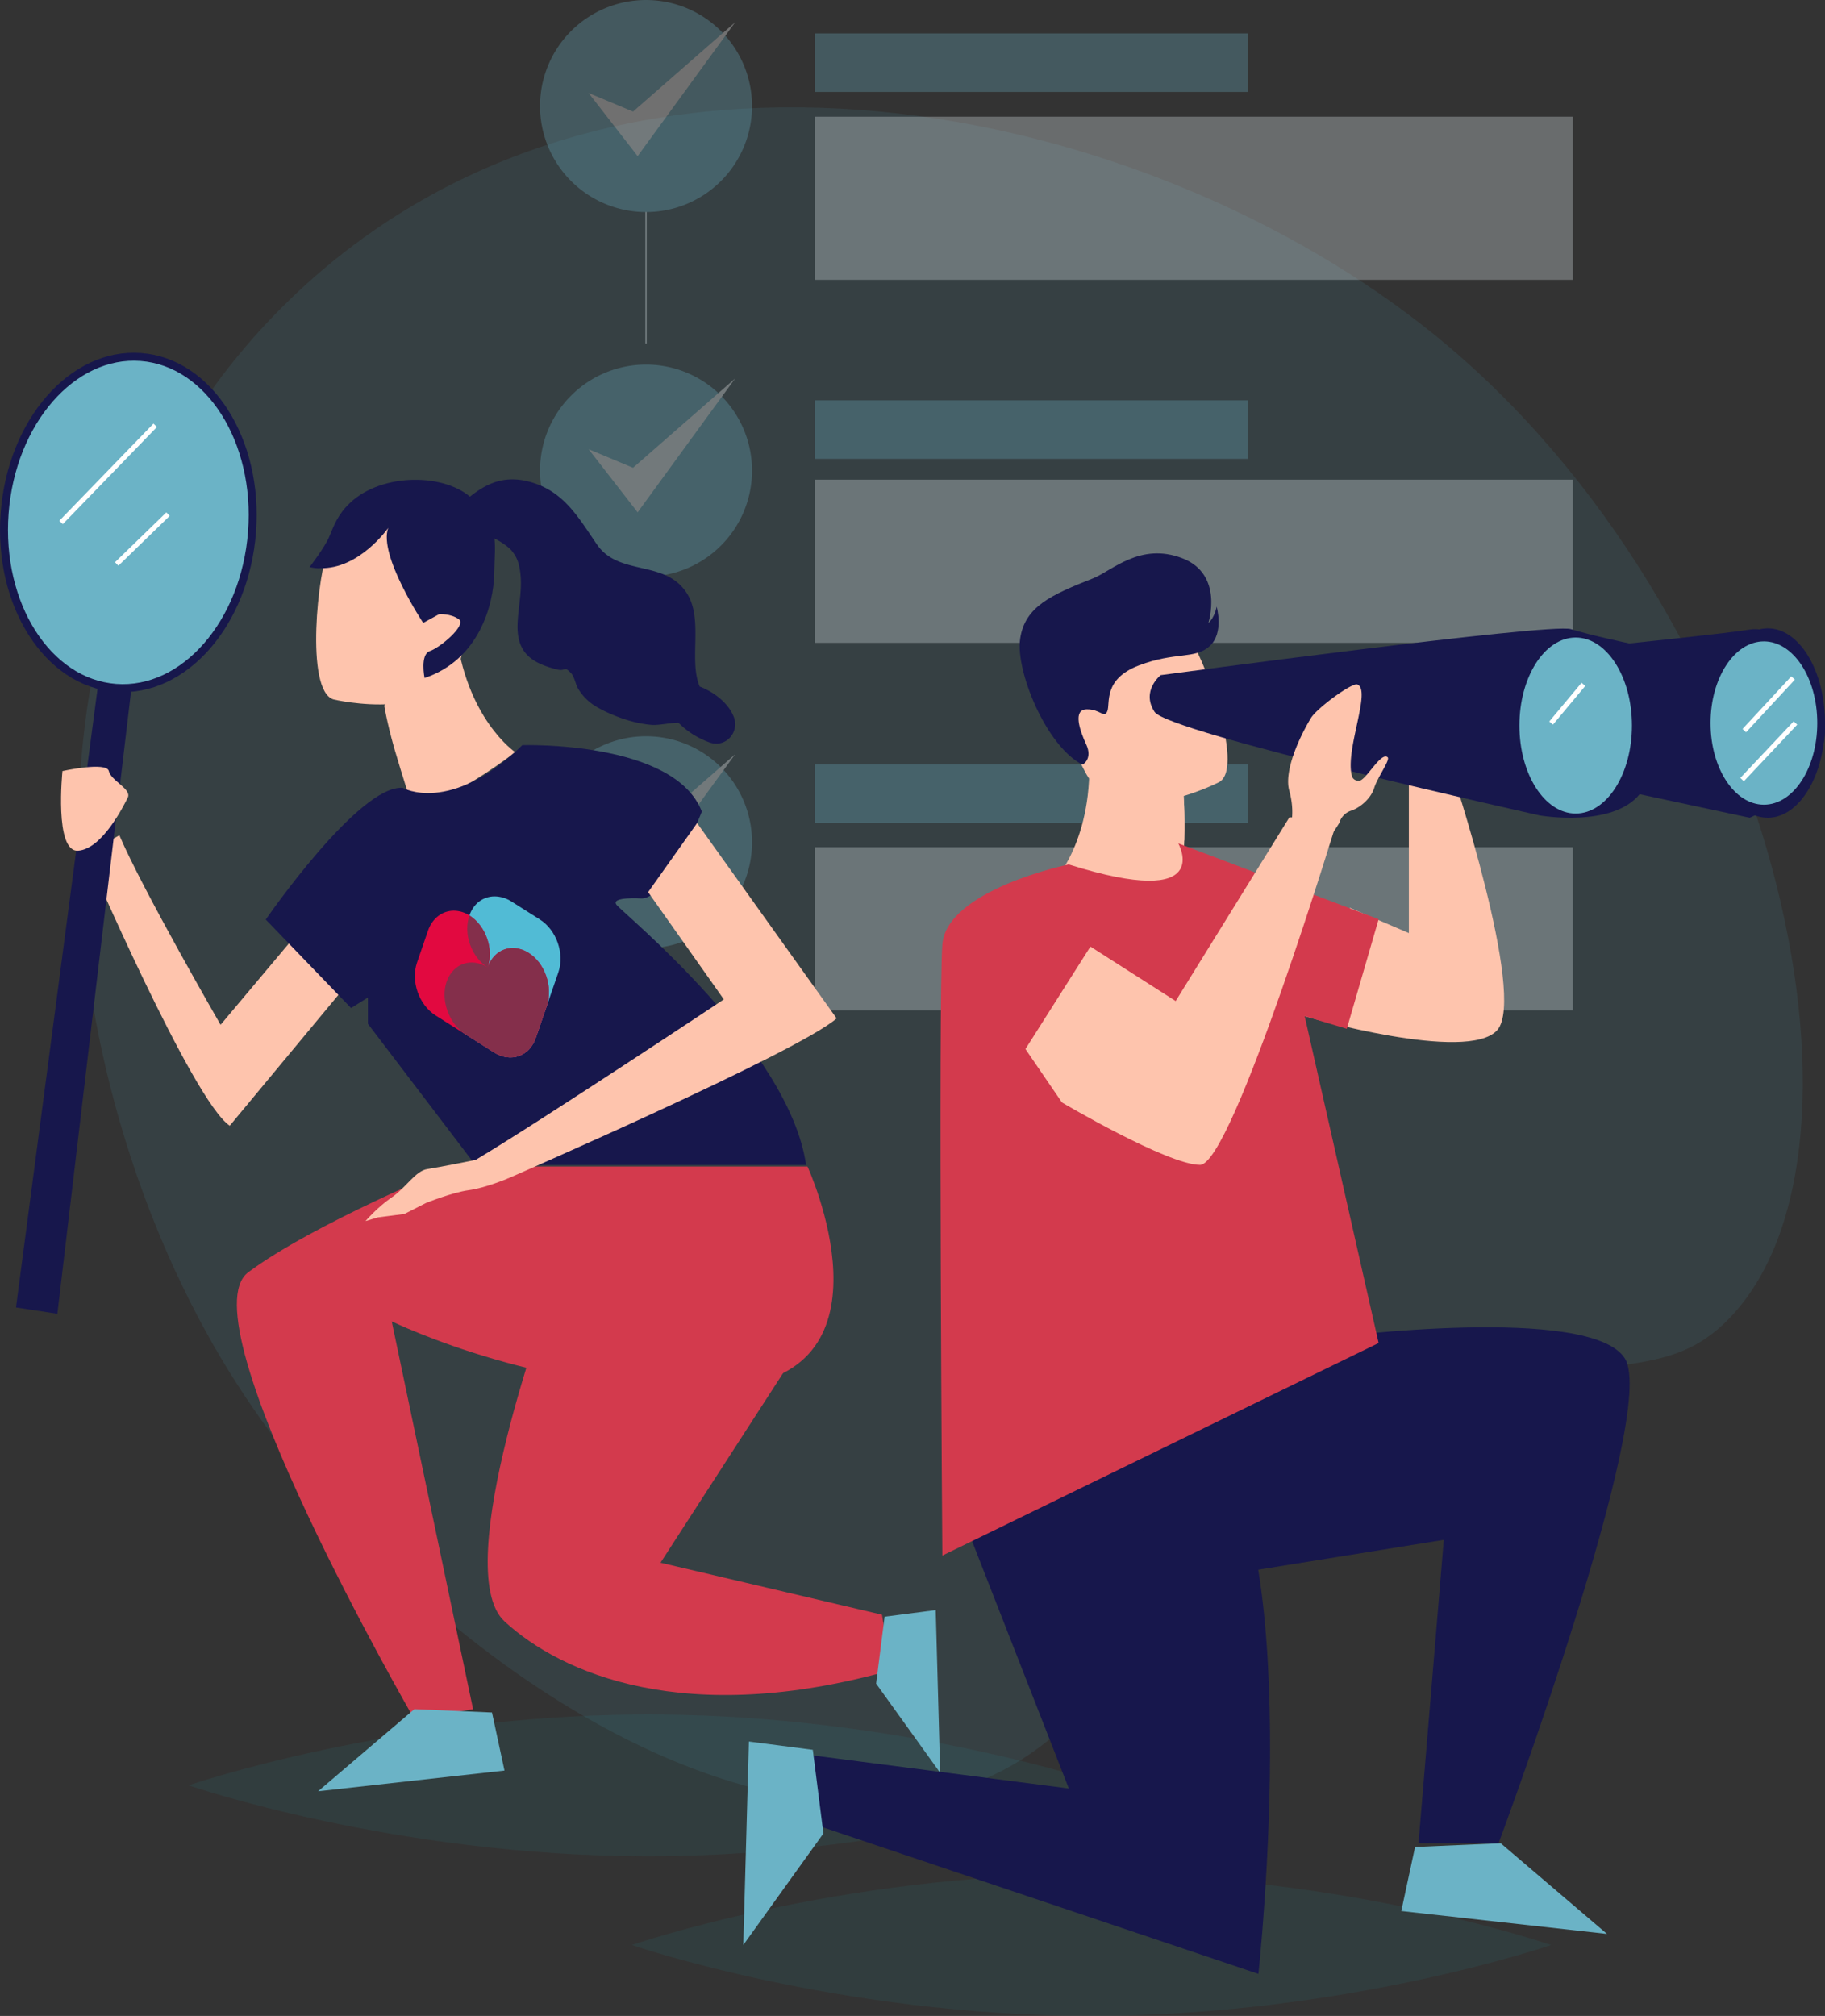 <svg xmlns="http://www.w3.org/2000/svg"
     xmlns:xlink="http://www.w3.org/1999/xlink"
     width="1503.292" height="1660.181" viewBox="0 0 1503.292 1660.181">
    <rect x="0" y="0" width="1503.292" height="1660.181" fill="#333333" stroke="none"/>
    <defs>
        <clipPath id="clip-path">
            <rect id="Rectangle_1181" data-name="Rectangle 1181" width="757.234" height="116.817" fill="none"/>
        </clipPath>
        <clipPath id="clip-path-2">
            <path id="Path_1361" data-name="Path 1361" d="M1747.262,502.453s-169.506,58.406-378.607,58.406-378.611-58.406-378.611-58.406,169.51-58.405,378.611-58.405,378.607,58.405,378.607,58.405" transform="translate(-990.044 -444.048)" fill="none"/>
        </clipPath>
        <linearGradient id="linear-gradient" x1="-4.157" y1="43.645" x2="-4.153" y2="43.645" gradientUnits="objectBoundingBox">
            <stop offset="0" stop-color="#51bbd5"/>
            <stop offset="0.198" stop-color="#4eb7d0"/>
            <stop offset="0.434" stop-color="#47acc1"/>
            <stop offset="0.688" stop-color="#3b9aa9"/>
            <stop offset="0.953" stop-color="#2b8188"/>
            <stop offset="1" stop-color="#287c82"/>
        </linearGradient>
        <clipPath id="clip-path-3">
            <rect id="Rectangle_1183" data-name="Rectangle 1183" width="757.215" height="116.817" fill="none"/>
        </clipPath>
        <clipPath id="clip-path-4">
            <path id="Path_1362" data-name="Path 1362" d="M1862.095,543.8s-169.506,58.4-378.607,58.4-378.611-58.4-378.611-58.4S1274.383,485.4,1483.487,485.4,1862.095,543.8,1862.095,543.8" transform="translate(-1104.877 -485.399)" fill="none"/>
        </clipPath>
        <linearGradient id="linear-gradient-2" x1="-4.639" y1="42.52" x2="-4.635" y2="42.52" xlink:href="#linear-gradient"/>
        <clipPath id="clip-path-5">
            <rect id="Rectangle_1185" data-name="Rectangle 1185" width="1420.562" height="1396.245" fill="none"/>
        </clipPath>
        <clipPath id="clip-path-6">
            <path id="Path_1363" data-name="Path 1363" d="M1137.589,184.371c-253.132,242.751-199.3,646.181-51.862,884.471,131.507,212.542,407.722,407.214,603.81,342.592,143.262-47.214,149.945-201.915,374.716-302.336,146.1-65.273,199.75-25.141,256.788-83.5,136.21-139.364,39.366-582.217-242.487-810.536-235.568-190.831-671.325-289.274-940.966-30.7" transform="translate(-961.442 -27.803)" fill="none"/>
        </clipPath>
        <linearGradient id="linear-gradient-3" x1="-1.492" y1="3.515" x2="-1.491" y2="3.515" gradientUnits="objectBoundingBox">
            <stop offset="0" stop-color="#287c82"/>
            <stop offset="0.047" stop-color="#2b8188"/>
            <stop offset="0.312" stop-color="#3b9aa9"/>
            <stop offset="0.566" stop-color="#47acc1"/>
            <stop offset="0.802" stop-color="#4eb7d0"/>
            <stop offset="1" stop-color="#51bbd5"/>
        </linearGradient>
        <clipPath id="clip-path-7">
            <rect id="Rectangle_1192" data-name="Rectangle 1192" width="850.79" height="832.125" fill="none"/>
        </clipPath>
        <clipPath id="clip-path-8">
            <path id="Path_1370" data-name="Path 1370" d="M1081.466,604.99c46.536,42.813,148.916,87.724,318.3,40.139l-7.443-45.725-182.418-42.81,134.019-207.3-224.084-14.21s-84.907,227.088-38.374,269.9" transform="translate(-1067.53 -335.089)" fill="none"/>
        </clipPath>
        <linearGradient id="linear-gradient-4" x1="-7.453" y1="12.187" x2="-7.445" y2="12.187" gradientUnits="objectBoundingBox">
            <stop offset="0" stop-color="#bc1822"/>
            <stop offset="0.002" stop-color="#bc1822"/>
            <stop offset="0.004" stop-color="#bc1822"/>
            <stop offset="0.37" stop-color="#c82a39"/>
            <stop offset="0.711" stop-color="#d03648"/>
            <stop offset="1" stop-color="#d33a4d"/>
        </linearGradient>
        <clipPath id="clip-path-9">
            <path id="Path_1402" data-name="Path 1402" d="M1076.461,249.042c-4.159,13.949,1.456,30.937,12.953,39.894.156.118.067.372-.1.289-12.451-6.184-25.656-1.091-30.861,12.194-6,15.332,1.351,35.64,15.408,44.523l23.313,14.737c13.723,8.677,29.134,3.262,34.413-12.092l18.537-53.913c5.281-15.357-1.564-34.839-15.287-43.512l-23.313-14.74a26.013,26.013,0,0,0-13.875-4.254c-9.481,0-17.939,6-21.185,16.874" transform="translate(-1056.345 -232.168)" fill="none"/>
        </clipPath>
        <linearGradient id="linear-gradient-5" x1="-19.748" y1="37.978" x2="-19.729" y2="37.978" xlink:href="#linear-gradient-3"/>
        <clipPath id="clip-path-10">
            <path id="Path_1403" data-name="Path 1403" d="M1059.467,252.4l-9.024,26.238c-5.281,15.357,1.565,34.839,15.294,43.516l48.187,30.464c13.723,8.677,29.134,3.262,34.412-12.092l9.024-26.238c5.275-15.348-1.469-35.474-15.281-43.862-13.4-8.127-28.279-2.747-33.417,12.2,5.138-14.947-1.39-33.862-14.6-42.549a24.125,24.125,0,0,0-13.281-4.2c-9.306,0-17.726,6.086-21.316,16.527" transform="translate(-1048.66 -235.869)" fill="none"/>
        </clipPath>
        <linearGradient id="linear-gradient-6" x1="-20.18" y1="36.07" x2="-20.161" y2="36.07" gradientUnits="objectBoundingBox">
            <stop offset="0" stop-color="#bc1822"/>
            <stop offset="0.002" stop-color="#bc1822"/>
            <stop offset="0.323" stop-color="#ce1030"/>
            <stop offset="0.69" stop-color="#dd0a3c"/>
            <stop offset="1" stop-color="#e20940"/>
        </linearGradient>
        <clipPath id="clip-path-11">
            <path id="Path_1404" data-name="Path 1404" d="M1091.908,279.945c-13.364-8.445-28.34-3.332-33.707,11.389-5.533,15.182,1.8,35.1,15.516,43.776l23.452,14.826c13.723,8.677,29.134,3.262,34.412-12.092l9.024-26.238c5.275-15.348-1.469-35.474-15.281-43.862a24.619,24.619,0,0,0-12.766-3.781c-9.049,0-17.135,5.749-20.651,15.981m0,0c5.2-15.119-1.545-34.3-15.058-42.848-5.205,15.119,1.539,34.3,15.058,42.848" transform="translate(-1056.347 -237.097)" fill="none"/>
        </clipPath>
        <linearGradient id="linear-gradient-7" x1="-22.195" y1="42.19" x2="-22.174" y2="42.19" gradientUnits="objectBoundingBox">
            <stop offset="0" stop-color="#e20940"/>
            <stop offset="0.155" stop-color="#e20940"/>
            <stop offset="0.381" stop-color="#cd1142"/>
            <stop offset="0.845" stop-color="#972748"/>
            <stop offset="1" stop-color="#842f4b"/>
        </linearGradient>
    </defs>
    <g id="Group_2076" data-name="Group 2076" transform="translate(-1130.208 -2178.993)">
        <g id="Group_1372" data-name="Group 1372" transform="translate(1133.499 2178.993)">
            <g id="Group_1178" data-name="Group 1178" transform="translate(152.055 1411.888)" opacity="0.14">
                <g id="Group_1177" data-name="Group 1177">
                    <g id="Group_1176" data-name="Group 1176" clip-path="url(#clip-path)">
                        <g id="Group_1175" data-name="Group 1175" transform="translate(0 -0.006)">
                            <g id="Group_1174" data-name="Group 1174" clip-path="url(#clip-path-2)">
                                <rect id="Rectangle_1180" data-name="Rectangle 1180" width="757.218" height="116.811" transform="translate(0 0)" fill="url(#linear-gradient)"/>
                            </g>
                        </g>
                    </g>
                </g>
            </g>
            <g id="Group_1183" data-name="Group 1183" transform="translate(517.184 1543.363)" opacity="0.14">
                <g id="Group_1182" data-name="Group 1182">
                    <g id="Group_1181" data-name="Group 1181" clip-path="url(#clip-path-3)">
                        <g id="Group_1180" data-name="Group 1180" transform="translate(-0.01 -0.003)">
                            <g id="Group_1179" data-name="Group 1179" clip-path="url(#clip-path-4)">
                                <rect id="Rectangle_1182" data-name="Rectangle 1182" width="757.218" height="116.808" transform="translate(0 0)" fill="url(#linear-gradient-2)"/>
                            </g>
                        </g>
                    </g>
                </g>
            </g>
            <g id="Group_1188" data-name="Group 1188" transform="translate(61.114 88.391)" opacity="0.1" style="mix-blend-mode: multiply;isolation: isolate">
                <g id="Group_1187" data-name="Group 1187">
                    <g id="Group_1186" data-name="Group 1186" clip-path="url(#clip-path-5)">
                        <g id="Group_1185" data-name="Group 1185" transform="translate(0.001 0.011)">
                            <g id="Group_1184" data-name="Group 1184" clip-path="url(#clip-path-6)">
                                <rect id="Rectangle_1184" data-name="Rectangle 1184" width="1890.378" height="1906.653" transform="translate(-447.64 1353.887) rotate(-75.717)" fill="url(#linear-gradient-3)"/>
                            </g>
                        </g>
                    </g>
                </g>
            </g>
            <g id="Group_1191" data-name="Group 1191" transform="translate(441.542)" opacity="0.3">
                <g id="Group_1190" data-name="Group 1190">
                    <g id="Group_1189" data-name="Group 1189" clip-path="url(#clip-path-7)">
                        <line id="Line_87" data-name="Line 87" y2="174.053" transform="translate(87.316 399.691)" fill="none" stroke="#e9f2f4" stroke-miterlimit="10" stroke-width="1.291"/>
                        <path id="Path_1364" data-name="Path 1364" d="M1255.724,181.743a87.317,87.317,0,1,1-87.314-87.314,87.313,87.313,0,0,1,87.314,87.314" transform="translate(-1081.092 205.815)" fill="#6bb3c6"/>
                        <line id="Line_88" data-name="Line 88" y2="168.975" transform="translate(87.316 114.003)" fill="none" stroke="#e9f2f4" stroke-miterlimit="10" stroke-width="1.291"/>
                        <path id="Path_1365" data-name="Path 1365" d="M1255.724,87.318A87.317,87.317,0,1,1,1168.409,0a87.316,87.316,0,0,1,87.314,87.314" transform="translate(-1081.092 0.009)" fill="#6bb3c6"/>
                        <path id="Path_1366" data-name="Path 1366" d="M1134.06,116.049l-40.384-51.992,36.594,15.3,84.16-73.6Z" transform="translate(-1053.657 12.538)" fill="#fff"/>
                        <path id="Path_1367" data-name="Path 1367" d="M1255.724,278.006a87.317,87.317,0,1,1-87.314-87.314,87.316,87.316,0,0,1,87.314,87.314" transform="translate(-1081.092 415.627)" fill="#6bb3c6"/>
                        <path id="Path_1368" data-name="Path 1368" d="M1134.06,208.306l-40.384-51.992,36.594,15.3,84.16-73.6Z" transform="translate(-1053.657 213.62)" fill="#fff"/>
                        <path id="Path_1369" data-name="Path 1369" d="M1134.06,305.641l-40.384-51.992,36.594,15.3,84.16-73.6Z" transform="translate(-1053.657 425.769)" fill="#fff"/>
                        <rect id="Rectangle_1186" data-name="Rectangle 1186" width="356.866" height="48.183" transform="translate(226.233 27.529)" fill="#6bb3c6"/>
                        <rect id="Rectangle_1187" data-name="Rectangle 1187" width="624.56" height="134.397" transform="translate(226.233 96.074)" fill="#e9f2f4"/>
                        <rect id="Rectangle_1188" data-name="Rectangle 1188" width="624.56" height="134.397" transform="translate(226.233 395.01)" fill="#e9f2f4"/>
                        <rect id="Rectangle_1189" data-name="Rectangle 1189" width="624.56" height="134.397" transform="translate(226.233 697.734)" fill="#e9f2f4"/>
                        <rect id="Rectangle_1190" data-name="Rectangle 1190" width="356.866" height="48.183" transform="translate(226.233 329.718)" fill="#6bb3c6"/>
                        <rect id="Rectangle_1191" data-name="Rectangle 1191" width="356.866" height="48.18" transform="translate(226.233 629.59)" fill="#6bb3c6"/>
                    </g>
                </g>
            </g>
            <g id="Group_1194" data-name="Group 1194" transform="translate(398.427 1065.439)" clip-path="url(#clip-path-8)">
                <rect id="Rectangle_1194" data-name="Rectangle 1194" width="445.655" height="450.55" transform="matrix(0.281, -0.96, 0.96, 0.281, -128.945, 329.448)" fill="url(#linear-gradient-4)"/>
            </g>
            <path id="Path_1371" data-name="Path 1371" d="M1081.715,455.538C1051.1,435.179,963.534,231.719,963.534,231.719l27.256-15.38c19.087,44.822,83.384,156.085,83.384,156.085l61.63-73.346,65.41,12.617Z" transform="translate(-895.769 471.526)" fill="#fec4ad"/>
            <path id="Path_1372" data-name="Path 1372" d="M1148.618,264.472s-41-27.6-49.131-101.613l-34.994,37.6-23.77,25.535s1.949,12.76,8.108,34.724c1.625,5.774,8.607,28.623,10.862,35.624-9.58,7.2,14.925,12.356,37.195,1.364,24.785-12.229,51.731-33.23,51.731-33.23" transform="translate(-727.53 354.963)" fill="#fec4ad"/>
            <path id="Path_1373" data-name="Path 1373" d="M1037.4,285.78s92.608,21.974,105.4-35.907,33.367-94.029-25.214-110.506-75,3.062-83.972,21.344-19.974,117.86,3.787,125.068" transform="translate(-765.958 290.237)" fill="#fec4ad"/>
            <path id="Path_1374" data-name="Path 1374" d="M1054.5,143.51c26.511-25.354,79.63-24.956,101.673-2.916s17.78,34.905,17.348,60.692-12.511,71.232-57.391,86.208c0,0-3.937-19.389,4.375-22.171s30.616-21.37,23.818-26.247-16.273-4.1-16.273-4.1l-13.055,7.148s-37.086-55.96-28.81-78.2c0,0-23.834,34.2-56.228,33.112,0,0-1.771.537-8.582-.811,0,0,12.483-16.1,16.241-25.093s6.925-18.089,16.883-27.618" transform="translate(-769.702 270.848)" fill="#17174c"/>
            <path id="Path_1375" data-name="Path 1375" d="M1305.107,319.758c-4.41-11.364-16.079-20.158-27.007-24.565-.34-.137-.681-.232-1.021-.356-9.138-21.046,2.68-54.088-9.784-75.483-17.411-29.885-56.456-14.741-74.888-41.547-15.326-22.292-27.411-44.307-55.862-51.754-23.847-6.242-39.131,3.949-53.979,16.639a32.039,32.039,0,0,0-7.081,4.684,16.371,16.371,0,0,0-3.736,4.757,153.984,153.984,0,0,1-13.926,10.976c-16.667,11.367,3.253,35.554,19.78,24.279,5.869-4,10.477-9.151,15.237-14.082,1.882-.859,3.8-1.831,5.764-2.9,7.425-.566,20.254,8.655,23.2,12.086,4.976,5.8,6.5,11.186,7.443,18.575,1.793,14.019-1.669,27.9-2.226,41.792-.973,24.06,11.344,32.473,32.311,37.8,7.717,1.962,5.555-3.434,11.73,3.068,2.846,3,3.777,9.685,6.181,13.411,5.472,8.483,11.57,13.033,20.719,17.519,12.13,5.946,25.938,10.563,39.5,11.694,5.45.458,14.133-1.571,22.047-1.793a69.387,69.387,0,0,0,25.968,16.349c13.16,4.4,24.485-8.62,19.63-21.151" transform="translate(-703.962 270.625)" fill="#17174c"/>
            <path id="Path_1376" data-name="Path 1376" d="M1122.825,228.209s39.195,22.486,98.551-35.176c0,0,125.294-3.889,147.85,54.685,0,0-26.9,70.723-49.452,71.591,0,0-26.028-1.736-20.823,5.2s142.289,117.994,156.171,214.3H1182.69l-88.5-116.261V400.866l-13.882,8.674-70.275-72.879s76.542-111.012,112.789-108.452" transform="translate(-794.415 420.614)" fill="#17174c"/>
            <path id="Path_1377" data-name="Path 1377" d="M1472.6,302.139s78.179,170.317-64.5,181.487c-144.505,11.31-278-53.983-278-53.983l67.01,319.35-48.4,8.257s-189.861-328.338-136.81-367.991,168.457-87.12,168.457-87.12Z" transform="translate(-810.727 658.533)" fill="#d33a4d"/>
            <path id="Path_1378" data-name="Path 1378" d="M1361.755,374.008c-31.013,27.583-270.734,131.822-270.734,131.822l-26.613-15.265c53.881-32.123,204.452-132.181,204.452-132.181l-62.377-88.332,40.345-56.867Z" transform="translate(-675.907 464.652)" fill="#fec4ad"/>
            <path id="Path_1379" data-name="Path 1379" d="M1141.821,300.137l-15.214.913s-30.041,6.079-39.8,7.545-17.755,15.51-29.341,23.351-21.6,19.5-21.6,19.5l10.216-3.059,21.85-2.82,17.764-9.036s21.758-8.779,35.255-10.556,32.263-9.656,32.263-9.656Z" transform="translate(-738.106 654.169)" fill="#fec4ad"/>
            <path id="Path_1380" data-name="Path 1380" d="M1013.51,175.993l-68.183,517.16,34.091,5.205,61.8-521.958Z" transform="translate(-935.451 383.589)" fill="#17174c"/>
            <path id="Path_1381" data-name="Path 1381" d="M1146.53,236.59c-5.7,75.245-55.948,132.785-112.22,128.518s-97.263-68.723-91.559-143.968S998.7,88.355,1054.971,92.622s97.263,68.723,91.559,143.968" transform="translate(-942.221 201.39)" fill="#6bb3c6"/>
            <path id="Path_1382" data-name="Path 1382" d="M1146.53,236.59c-5.7,75.245-55.948,132.785-112.22,128.518s-97.263-68.723-91.559-143.968S998.7,88.355,1054.971,92.622,1152.234,161.345,1146.53,236.59Z" transform="translate(-942.221 201.39)" fill="none" stroke="#17174c" stroke-miterlimit="10" stroke-width="6.565"/>
            <path id="Path_1383" data-name="Path 1383" d="M958.177,202.134s36.441-7.965,38.174,0,19.09,14.906,15.618,21.847-21.058,42.384-40.9,43.748-12.9-65.595-12.9-65.595" transform="translate(-910.008 432.849)" fill="#fec4ad"/>
            <path id="Path_1384" data-name="Path 1384" d="M1175.149,422.473l42.1-5.453,3.695,134.041-52.791-73.486Z" transform="translate(-449.778 908.924)" fill="#6bb3c6"/>
            <path id="Path_1385" data-name="Path 1385" d="M1166.843,445.435l10.289,47.818L1023.59,510.317l79.317-67.639Z" transform="translate(-764.871 964.849)" fill="#6bb3c6"/>
            <path id="Path_1386" data-name="Path 1386" d="M1365,199.014v135.65l-48.587-20.823-37.23,89.228s134.4,39.179,158.7,11.415-38.174-215.47-38.174-215.47Z" transform="translate(-207.787 433.765)" fill="#fec4ad"/>
            <path id="Path_1387" data-name="Path 1387" d="M1214.88,310.748s36.224-40.479,24.884-121.517l47.436,30.594,32.222,20.782s1.37,14.114.744,39.176c-.169,6.594-1.437,32.816-1.946,40.883,12.152,5.087-12.562,17.2-39.255,11.507-29.7-6.334-64.084-21.424-64.084-21.424" transform="translate(-347.942 412.442)" fill="#fec4ad"/>
            <path id="Path_1388" data-name="Path 1388" d="M1299.649,219.669s1.367,14.117.741,39.179c-33.5-2.162-76.437-51.382-76.437-51.382,16.232-6.61,30.807-9.03,43.471-8.575Z" transform="translate(-328.167 433.379)" fill="#fec4ad"/>
            <path id="Path_1389" data-name="Path 1389" d="M1355.293,298.381s-84.363,44.066-111-8.893-55.458-82.939-2.721-113.314,73.448-15.469,86.637.044,48.339,109.336,27.08,122.162" transform="translate(-354.069 345.578)" fill="#fec4ad"/>
            <path id="Path_1390" data-name="Path 1390" d="M1257.121,317.331s8.655-4.531,3.043-16.658-11-28.616.267-28.906,14.461,7.755,17.1,1.577-3.9-26.4,26.146-37.8,45.926-4.849,58.069-15.736,5.857-32.61,5.857-32.61-1.523,8.992-6.82,13.427c0,0,13.058-40.133-21.618-53.347s-57.858,10.47-73.406,16.629c-34.247,13.57-56.129,23.065-60.021,49.763s21.717,88.907,51.382,103.66" transform="translate(-368.721 312.395)" fill="#17174c"/>
            <path id="Path_1391" data-name="Path 1391" d="M1271.877,423.6l93.7,239.463L1150.411,635.3v55.525L1521.75,815.762s41.646-381.749-48.587-444.218Z" transform="translate(-488.457 809.806)" fill="#17174c"/>
            <path id="Path_1392" data-name="Path 1392" d="M1409.462,352.232s215.168-27.761,242.932,17.351-104.115,399.1-104.115,399.1H1482.34l20.823-249.87-232.519,37.417L1229,432.052Z" transform="translate(-317.169 749.295)" fill="#17174c"/>
            <path id="Path_1393" data-name="Path 1393" d="M1380.721,218.441s31.233,55.528-90.233,17.351c0,0-100.646,20.823-104.112,65.941s0,503.215,0,503.215l359.377-175.032L1484.836,360.73l34.7,10.41,26.215-90.23Z" transform="translate(-413.436 476.107)" fill="#d33a4d"/>
            <path id="Path_1394" data-name="Path 1394" d="M1236.947,446.5s86.955,51.36,113.708,51.36,113.711-286.152,113.711-286.152h-40.133l-93.645,151.255-70.23-44.867-53.509,84.389Z" transform="translate(-365.446 461.441)" fill="#fec4ad"/>
            <path id="Path_1395" data-name="Path 1395" d="M1248.092,201.126S1231.7,214.1,1243.034,231.4s317.4,85.314,317.4,85.314,59.512,10.343,82.186-17.5l90.685,19.379s76.517-33.02,59.515-88.3-42.51-69.591-59.515-66.685-99.187,11.408-99.187,11.408-31.173-6.521-48.177-11.764-337.849,37.875-337.849,37.875" transform="translate(-295.285 354.853)" fill="#17174c"/>
            <path id="Path_1396" data-name="Path 1396" d="M1478.616,240.739c0,43.074-21.106,77.995-47.144,77.995s-47.144-34.921-47.144-77.995,21.106-77.995,47.144-77.995,47.144,34.921,47.144,77.995" transform="translate(21.384 354.712)" fill="#17174c"/>
            <path id="Path_1397" data-name="Path 1397" d="M1472.247,233.372c0,37.137-19.681,67.245-43.957,67.245s-43.961-30.107-43.961-67.245,19.682-67.248,43.961-67.248,43.957,30.107,43.957,67.248" transform="translate(21.384 362.079)" fill="#6bb3c6"/>
            <path id="Path_1398" data-name="Path 1398" d="M1427.5,237.6c0,40.024-20.75,72.472-46.342,72.472s-46.345-32.448-46.345-72.472,20.75-72.472,46.345-72.472S1427.5,197.569,1427.5,237.6" transform="translate(-86.531 359.901)" fill="#6bb3c6"/>
            <path id="Path_1399" data-name="Path 1399" d="M1293.607,205.082c-11.443,19.157-21.933,44.864-17.787,59.674,4.706,16.794,1.352,28.063,1.352,28.063l13.971,5.4,16.7,6.435s1.11-1.361,2.82-3.7c1.708-2.321,4.007-5.66,6.378-9.574a14.98,14.98,0,0,1,9.583-10.051c7.79-2.521,16.655-10.381,19.179-18.772s13.376-23.233,11.094-25.233c-5.5-4.865-17.79,18.836-23.262,19.255-4.948.382-6.042-3.23-6.207-3.93,0-.051-.02-.089-.022-.137-5.743-21.418,16.368-70.723,4.486-75.162-4.448-1.65-33.407,19.573-38.282,27.735" transform="translate(-217.132 386.34)" fill="#fec4ad"/>
            <path id="Path_1400" data-name="Path 1400" d="M1191,457.885l-52.632-6.817-4.623,167.563,66-91.864Z" transform="translate(-524.773 983.134)" fill="#6bb3c6"/>
            <path id="Path_1401" data-name="Path 1401" d="M1315.565,480.46l-11.354,52.778,169.465,18.836-87.546-74.656Z" transform="translate(-153.24 1040.566)" fill="#6bb3c6"/>
            <g id="Group_1198" data-name="Group 1198" transform="translate(362.867 738.195)" clip-path="url(#clip-path-9)">
                <rect id="Rectangle_1196" data-name="Rectangle 1196" width="168.229" height="152.178" transform="translate(-57.413 111.505) rotate(-64.362)" fill="url(#linear-gradient-5)"/>
            </g>
            <g id="Group_1200" data-name="Group 1200" transform="translate(338.429 749.962)" clip-path="url(#clip-path-10)">
                <rect id="Rectangle_1197" data-name="Rectangle 1197" width="163.902" height="160.174" transform="translate(-52.424 101.941) rotate(-64.362)" fill="url(#linear-gradient-6)"/>
            </g>
            <g id="Group_1202" data-name="Group 1202" transform="translate(362.869 753.867)" clip-path="url(#clip-path-11)">
                <rect id="Rectangle_1198" data-name="Rectangle 1198" width="149.885" height="136.614" transform="translate(-51.08 98.767) rotate(-64.362)" fill="url(#linear-gradient-7)"/>
            </g>
            <line id="Line_89" data-name="Line 89" x1="77.556" y2="79.998" transform="translate(46.993 350.257)" fill="none" stroke="#fff" stroke-miterlimit="10" stroke-width="4"/>
            <line id="Line_90" data-name="Line 90" x1="42.295" y2="41.051" transform="translate(92.828 423.399)" fill="none" stroke="#fff" stroke-miterlimit="10" stroke-width="4"/>
            <line id="Line_91" data-name="Line 91" x1="26.597" y2="31.856" transform="translate(1274.393 563.594)" fill="none" stroke="#fff" stroke-miterlimit="10" stroke-width="4"/>
            <line id="Line_92" data-name="Line 92" x1="40.181" y2="43.334" transform="translate(1433.532 558.339)" fill="none" stroke="#fff" stroke-miterlimit="10" stroke-width="4"/>
            <line id="Line_93" data-name="Line 93" x1="43.958" y2="46.632" transform="translate(1431.697 595.396)" fill="none" stroke="#fff" stroke-miterlimit="10" stroke-width="4"/>
        </g>
    </g>
</svg>

